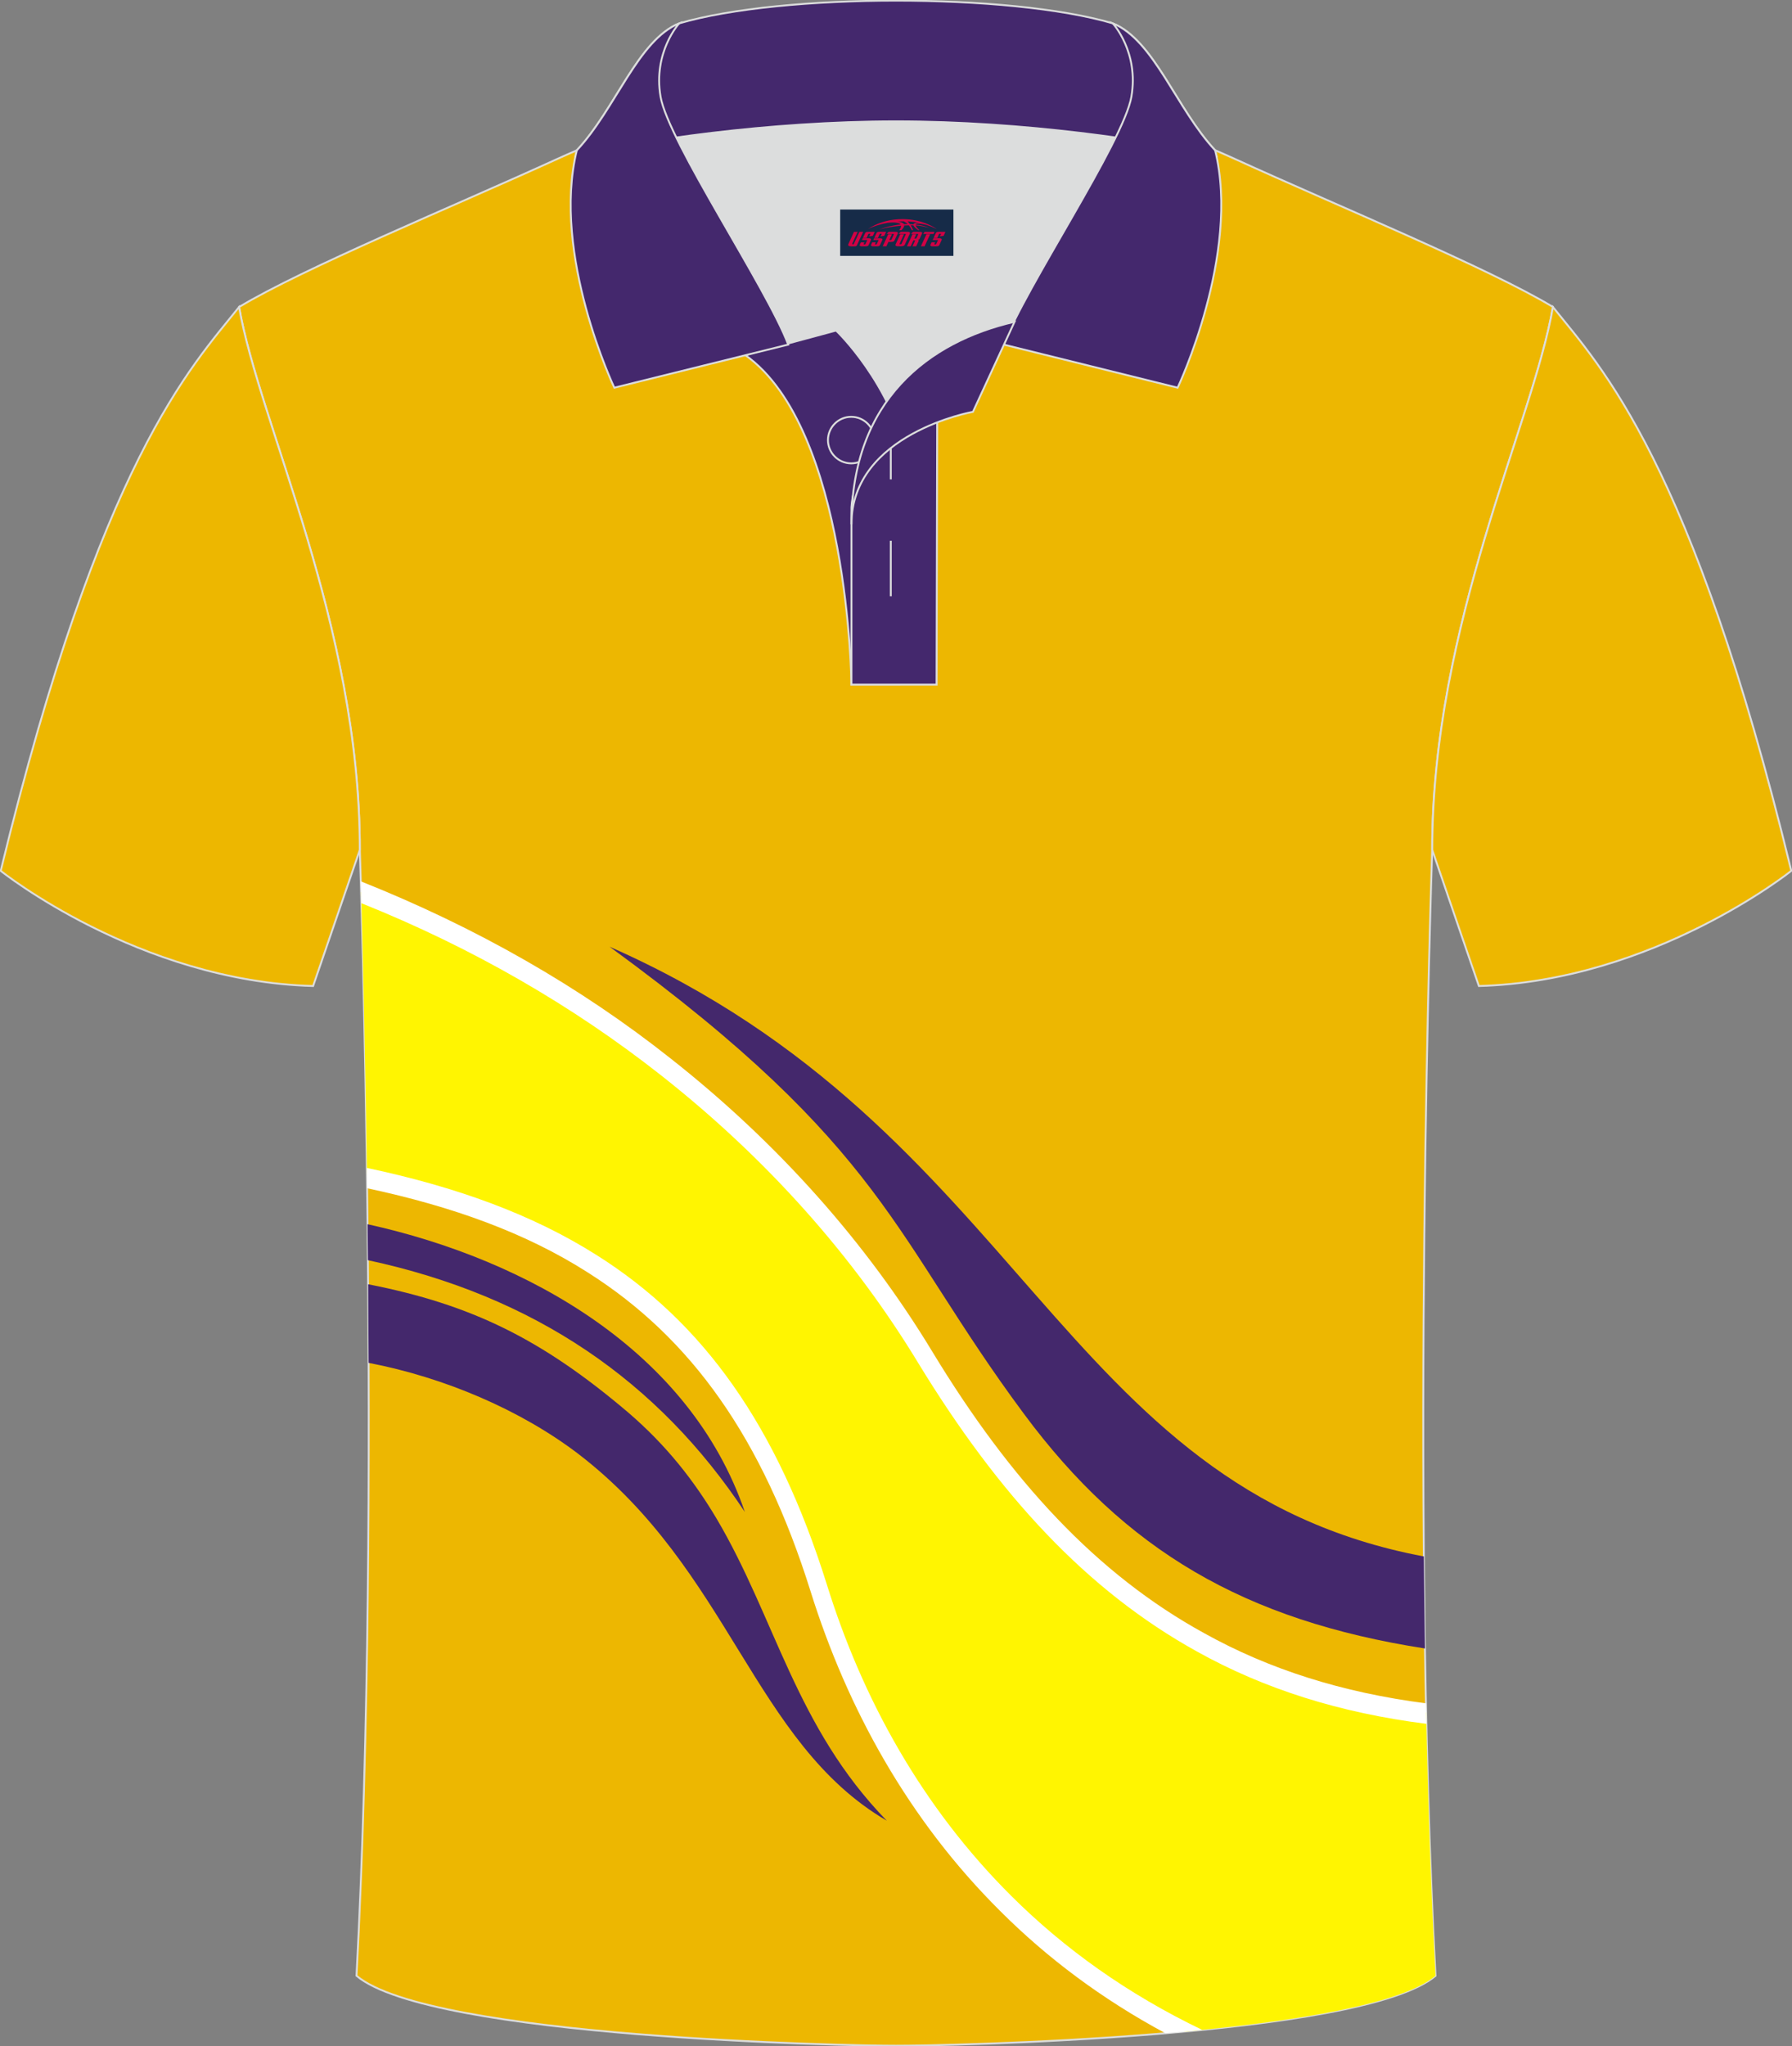 <?xml version="1.0" encoding="utf-8"?>
<!-- Generator: Adobe Illustrator 24.0.0, SVG Export Plug-In . SVG Version: 6.00 Build 0)  -->
<svg xmlns="http://www.w3.org/2000/svg" xmlns:xlink="http://www.w3.org/1999/xlink" version="1.1" id="图层_1" x="0px" y="0px" width="379.8px" height="433.5px" viewBox="0 0 379.8 433.5" enable-background="new 0 0 379.8 433.5" xml:space="preserve">
<rect x="0" y="0" width="379.8" height="433.5" fill="#808080" stroke="none"/>
<g>
	
		<path fill-rule="evenodd" clip-rule="evenodd" fill="#EDB701" stroke="#DCDDDD" stroke-width="0.4" stroke-miterlimit="22.926" d="   M303.54,180.05c0,0-4.68,137.15,0.7,238.51c-15.6,13.14-104.62,14.84-114.34,14.81c-9.72,0.03-98.74-1.67-114.34-14.82   c5.38-101.36,0.7-238.51,0.7-238.51c0-47.79-21.31-90.25-25.59-115c13.68-8.25,45.44-21.32,67.38-31.34   c5.84-2.66,10.73-4.57,15.09-5.94l113.56-0.02c4.32,1.37,9.2,3.29,15.06,5.95c21.95,10.02,53.7,23.09,67.38,31.34   C324.85,89.8,303.54,132.26,303.54,180.05z"/>
	<g>
		<path fill-rule="evenodd" clip-rule="evenodd" fill="#44286C" d="M302.01,349.22c-38.22-5.95-63.53-20.74-85.04-49.77    c-27.84-37.5-28.9-55.97-87.78-98.9c87.79,38.69,95.14,114.55,172.58,129.17C301.83,336.19,301.91,342.7,302.01,349.22z"/>
		<path fill-rule="evenodd" clip-rule="evenodd" fill="#FFF501" d="M76.53,188.97c53,21.23,94.21,56.48,119.68,98.52    c26.87,44.34,58.28,69.26,106.05,75.32c0.4,19.06,1.04,37.95,1.98,55.74c-7.19,6.06-30,9.69-53.45,11.84    c-41.19-20.91-65.47-56.07-77.35-94.01c-16.44-52.35-45.78-76.16-95.65-86.63C77.42,222.42,76.86,200.51,76.53,188.97z"/>
		<path fill-rule="evenodd" clip-rule="evenodd" fill="#FFFFFF" d="M76.47,186.7c24.52,9.76,46.53,22.38,65.59,37.47    c22.77,17.91,41.53,39.03,55.57,62.22c16.52,27.23,34.8,47.08,57.58,59.58c13.76,7.66,29.25,12.57,47.02,14.87l0.09,4.34    c-18.38-2.32-34.39-7.39-48.65-15.33c-23.36-12.92-42-33.19-58.98-60.98c-13.8-22.78-32.21-43.47-54.63-61.11    c-18.48-14.55-39.8-26.94-63.46-36.42L76.47,186.7L76.47,186.7z M254.79,430.01c-15.83-7.6-29.19-17.17-40.41-28.33    c-18.99-18.88-31.62-41.8-39.17-66.12c-10.5-33.48-26.08-55.42-48.84-69.73c-13.6-8.59-29.66-14.4-48.62-18.42l0.06,4.31    c18.31,3.9,33.76,9.54,46.78,17.85c21.94,13.89,37.04,35.14,47.19,67.5c7.78,24.86,20.77,48.48,40.23,67.79    c9.9,9.9,21.53,18.63,34.98,25.86C249.6,430.51,252.2,430.27,254.79,430.01z"/>
		<path fill-rule="evenodd" clip-rule="evenodd" fill="#44286C" d="M77.9,259.34c33.97,7.49,68.32,26.89,79.96,60.95    c-18.37-27.69-44.47-45.72-79.88-53.33L77.9,259.34L77.9,259.34z M78.12,288.71c16.19,3.11,32.23,10.01,44.35,19.21    c32.32,24.72,37.16,61.25,65.48,77.78c-19.35-19.86-23.59-42.91-36.1-64.03c-4.72-7.92-10.5-15.41-18.76-22.49    c-18.32-15.55-33.19-22.83-55.06-27.12C78.07,277.49,78.1,283.05,78.12,288.71z"/>
	</g>
	
		<path fill-rule="evenodd" clip-rule="evenodd" fill="#EDB700" stroke="#DCDDDD" stroke-width="0.4" stroke-miterlimit="22.926" d="   M50.67,65.04C40.43,77.84,21.31,97.46,0.15,184.48c0,0,29.19,23.38,66.21,24.4c0,0,7.16-20.82,9.9-28.84l0,0   C76.26,132.26,54.95,89.8,50.67,65.04z"/>
	
		<path fill-rule="evenodd" clip-rule="evenodd" fill="#EDB700" stroke="#DCDDDD" stroke-width="0.4" stroke-miterlimit="22.926" d="   M329.13,65.04c10.24,12.8,29.36,32.42,50.52,119.44c0,0-29.19,23.38-66.21,24.4c0,0-7.16-20.82-9.89-28.84l0,0   C303.54,132.26,324.85,89.8,329.13,65.04z"/>
	<g>
		<path fill-rule="evenodd" clip-rule="evenodd" fill="#DCDDDD" d="M187.92,85.04c6.44-9.11,16.35-14.37,26.94-16.84    c5.24-10.64,16.08-27.82,21.62-39.15c-26.77-6.51-66.39-6.51-93.16,0c6.42,13.14,20,34.17,23.66,43.71l10.22-2.75    C177.2,70.02,183.2,75.69,187.92,85.04z"/>
		
			<path fill-rule="evenodd" clip-rule="evenodd" fill="#44286D" stroke="#DCDDDD" stroke-width="0.4" stroke-miterlimit="22.926" d="    M157.94,75.21l19.26-5.19c0,0,11.74,11.1,15.3,27.84s-1.86,47.18-1.86,47.18h-10.18C180.46,145.03,179.93,90.78,157.94,75.21z"/>
		
			<path fill-rule="evenodd" clip-rule="evenodd" fill="#44286D" stroke="#DCDDDD" stroke-width="0.4" stroke-miterlimit="22.926" d="    M180.46,107.49v37.54h18.04l0.14-60.77C189.8,87.17,180.95,98.7,180.46,107.49z"/>
		
			<path fill-rule="evenodd" clip-rule="evenodd" fill="#44286D" stroke="#DCDDDD" stroke-width="0.4" stroke-miterlimit="22.926" d="    M121.98,33.04c13.38-3.26,40.91-7.33,67.92-7.33c27,0,54.53,4.07,67.92,7.33l-0.28-1.2c-8.23-8.78-12.93-23.33-21.69-26.89    c-10.94-3.22-28.44-4.82-45.95-4.82c-17.5,0-35.01,1.61-45.95,4.82c-8.77,3.57-13.47,18.11-21.69,26.89L121.98,33.04z"/>
		
			<path fill-rule="evenodd" clip-rule="evenodd" fill="#44286D" stroke="#DCDDDD" stroke-width="0.4" stroke-miterlimit="22.926" d="    M143.95,4.95c0,0-5.58,6.05-3.95,15.54S162.57,61.02,167.06,73l-36.86,9.13c0,0-13.39-28.22-7.95-50.28    C130.49,23.06,135.19,8.52,143.95,4.95z"/>
		
			<path fill-rule="evenodd" clip-rule="evenodd" fill="#44286D" stroke="#DCDDDD" stroke-width="0.4" stroke-miterlimit="22.926" d="    M235.85,4.95c0,0,5.58,6.05,3.94,15.54c-1.63,9.49-22.57,40.53-27.06,52.51l36.86,9.13c0,0,13.39-28.22,7.95-50.28    C249.32,23.06,244.61,8.52,235.85,4.95z"/>
		<path fill="none" stroke="#DCDDDD" stroke-width="0.4" stroke-miterlimit="22.926" d="M180.41,98.16c2.72,0,4.93-2.21,4.93-4.93    c0-2.71-2.21-4.93-4.93-4.93c-2.72,0-4.93,2.21-4.93,4.93C175.48,95.95,177.7,98.16,180.41,98.16z"/>
		
			<line fill="none" stroke="#DCDDDD" stroke-width="0.4" stroke-miterlimit="22.926" x1="188.8" y1="114.56" x2="188.8" y2="126.31"/>
		
			<line fill="none" stroke="#DCDDDD" stroke-width="0.4" stroke-miterlimit="22.926" x1="188.8" y1="89.8" x2="188.8" y2="101.55"/>
		
			<path fill-rule="evenodd" clip-rule="evenodd" fill="#44286D" stroke="#DCDDDD" stroke-width="0.4" stroke-miterlimit="22.926" d="    M215.02,68.17l-8.81,19.07c0,0-25.75,4.58-25.75,23.82C180.46,84.88,196.74,72.37,215.02,68.17z"/>
		
	</g>
</g>
<g id="tag_logo">
	<rect y="44.39" fill="#162B48" width="24" height="9.818" x="178.07"/>
	<g>
		<path fill="#D30044" d="M194.03,47.58l0.005-0.011c0.131-0.311,1.085-0.262,2.351,0.071c0.715,0.24,1.44,0.54,2.193,0.9    c-0.218-0.147-0.447-0.289-0.682-0.42l0.011,0.005l-0.011-0.005c-1.478-0.845-3.218-1.418-5.1-1.62    c-1.282-0.115-1.658-0.082-2.411-0.055c-2.449,0.142-4.68,0.905-6.458,2.095c1.26-0.638,2.722-1.075,4.195-1.336    c1.467-0.18,2.476-0.033,2.771,0.344c-1.691,0.175-3.469,0.633-4.555,1.075c1.156-0.338,2.967-0.665,4.647-0.813    c0.016,0.251-0.115,0.567-0.415,0.96h0.475c0.376-0.382,0.584-0.725,0.595-1.004c0.333-0.022,0.66-0.033,0.971-0.033    C192.86,48.02,193.07,48.37,193.27,48.76h0.262c-0.125-0.344-0.295-0.687-0.518-1.036c0.207,0,0.393,0.005,0.567,0.011    c0.104,0.267,0.496,0.66,1.058,1.025h0.245c-0.442-0.365-0.753-0.753-0.835-1.004c1.047,0.065,1.696,0.224,2.885,0.513    C195.85,47.84,195.11,47.67,194.03,47.58z M191.59,47.49c-0.164-0.295-0.655-0.485-1.402-0.551    c0.464-0.033,0.922-0.055,1.364-0.055c0.311,0.147,0.589,0.344,0.84,0.589C192.13,47.47,191.86,47.48,191.59,47.49z M193.57,47.54c-0.224-0.016-0.458-0.027-0.715-0.044c-0.147-0.202-0.311-0.398-0.502-0.6c0.082,0,0.164,0.005,0.24,0.011    c0.72,0.033,1.429,0.125,2.138,0.273C194.06,47.14,193.68,47.3,193.57,47.54z"/>
		<path fill="#D30044" d="M180.99,49.12L179.82,51.67C179.64,52.04,179.91,52.18,180.39,52.18l0.873,0.005    c0.115,0,0.251-0.049,0.327-0.175l1.342-2.891H182.15L180.93,51.75H180.76c-0.147,0-0.185-0.033-0.147-0.125l1.156-2.504H180.99L180.99,49.12z M182.85,50.47h1.271c0.36,0,0.584,0.125,0.442,0.425L184.09,51.93C183.99,52.15,183.72,52.18,183.49,52.18H182.57c-0.267,0-0.442-0.136-0.349-0.333l0.235-0.513h0.742L183.02,51.71C183,51.76,183.04,51.77,183.1,51.77h0.18    c0.082,0,0.125-0.016,0.147-0.071l0.376-0.813c0.011-0.022,0.011-0.044-0.055-0.044H182.68L182.85,50.47L182.85,50.47z M183.67,50.4h-0.78l0.475-1.025c0.098-0.218,0.338-0.256,0.578-0.256H185.39L185,49.96L184.22,50.08l0.262-0.562H184.19c-0.082,0-0.12,0.016-0.147,0.071L183.67,50.4L183.67,50.4z M185.26,50.47L185.09,50.84h1.069c0.06,0,0.06,0.016,0.049,0.044    L185.83,51.7C185.81,51.75,185.77,51.77,185.69,51.77H185.51c-0.055,0-0.104-0.011-0.082-0.06l0.175-0.376H184.86L184.63,51.85C184.53,52.04,184.71,52.18,184.98,52.18h0.916c0.24,0,0.502-0.033,0.605-0.251l0.475-1.031c0.142-0.3-0.082-0.425-0.442-0.425H185.26L185.26,50.47z M186.07,50.4l0.371-0.818c0.022-0.055,0.06-0.071,0.147-0.071h0.295L186.62,50.07l0.791-0.115l0.387-0.845H186.35c-0.24,0-0.48,0.038-0.578,0.256L185.3,50.4L186.07,50.4L186.07,50.4z M188.47,50.86h0.278c0.087,0,0.153-0.022,0.202-0.115    l0.496-1.075c0.033-0.076-0.011-0.12-0.125-0.12H187.92l0.431-0.431h1.522c0.355,0,0.485,0.153,0.393,0.355l-0.676,1.445    c-0.06,0.125-0.175,0.333-0.644,0.327l-0.649-0.005L187.86,52.18H187.08l1.178-2.558h0.785L188.47,50.86L188.47,50.86z     M191.06,51.67c-0.022,0.049-0.06,0.076-0.142,0.076h-0.191c-0.082,0-0.109-0.027-0.082-0.076l0.944-2.051h-0.785l-0.987,2.138    c-0.125,0.273,0.115,0.415,0.453,0.415h0.72c0.327,0,0.649-0.071,0.769-0.322l1.085-2.384c0.093-0.202-0.06-0.355-0.415-0.355    h-1.533l-0.431,0.431h1.38c0.115,0,0.164,0.033,0.131,0.104L191.06,51.67L191.06,51.67z M193.78,50.54h0.278    c0.087,0,0.158-0.022,0.202-0.115l0.344-0.753c0.033-0.076-0.011-0.12-0.125-0.12h-1.402l0.425-0.431h1.527    c0.355,0,0.485,0.153,0.393,0.355l-0.529,1.124c-0.044,0.093-0.147,0.18-0.393,0.18c0.224,0.011,0.256,0.158,0.175,0.327    l-0.496,1.075h-0.785l0.54-1.167c0.022-0.055-0.005-0.087-0.104-0.087h-0.235L193.01,52.18h-0.785l1.178-2.558h0.785L193.78,50.54L193.78,50.54z M196.35,49.63L195.17,52.18h0.785l1.184-2.558H196.35L196.35,49.63z M197.86,49.56l0.202-0.431h-2.1l-0.295,0.431    H197.86L197.86,49.56z M197.84,50.47h1.271c0.36,0,0.584,0.125,0.442,0.425l-0.475,1.031c-0.104,0.218-0.371,0.251-0.605,0.251    h-0.916c-0.267,0-0.442-0.136-0.349-0.333l0.235-0.513h0.742L198.01,51.71c-0.022,0.049,0.022,0.06,0.082,0.06h0.18    c0.082,0,0.125-0.016,0.147-0.071l0.376-0.813c0.011-0.022,0.011-0.044-0.049-0.044h-1.069L197.84,50.47L197.84,50.47z     M198.65,50.4H197.87l0.475-1.025c0.098-0.218,0.338-0.256,0.578-0.256h1.451l-0.387,0.845l-0.791,0.115l0.262-0.562h-0.295    c-0.082,0-0.12,0.016-0.147,0.071L198.65,50.4z"/>
	</g>
</g>
</svg>